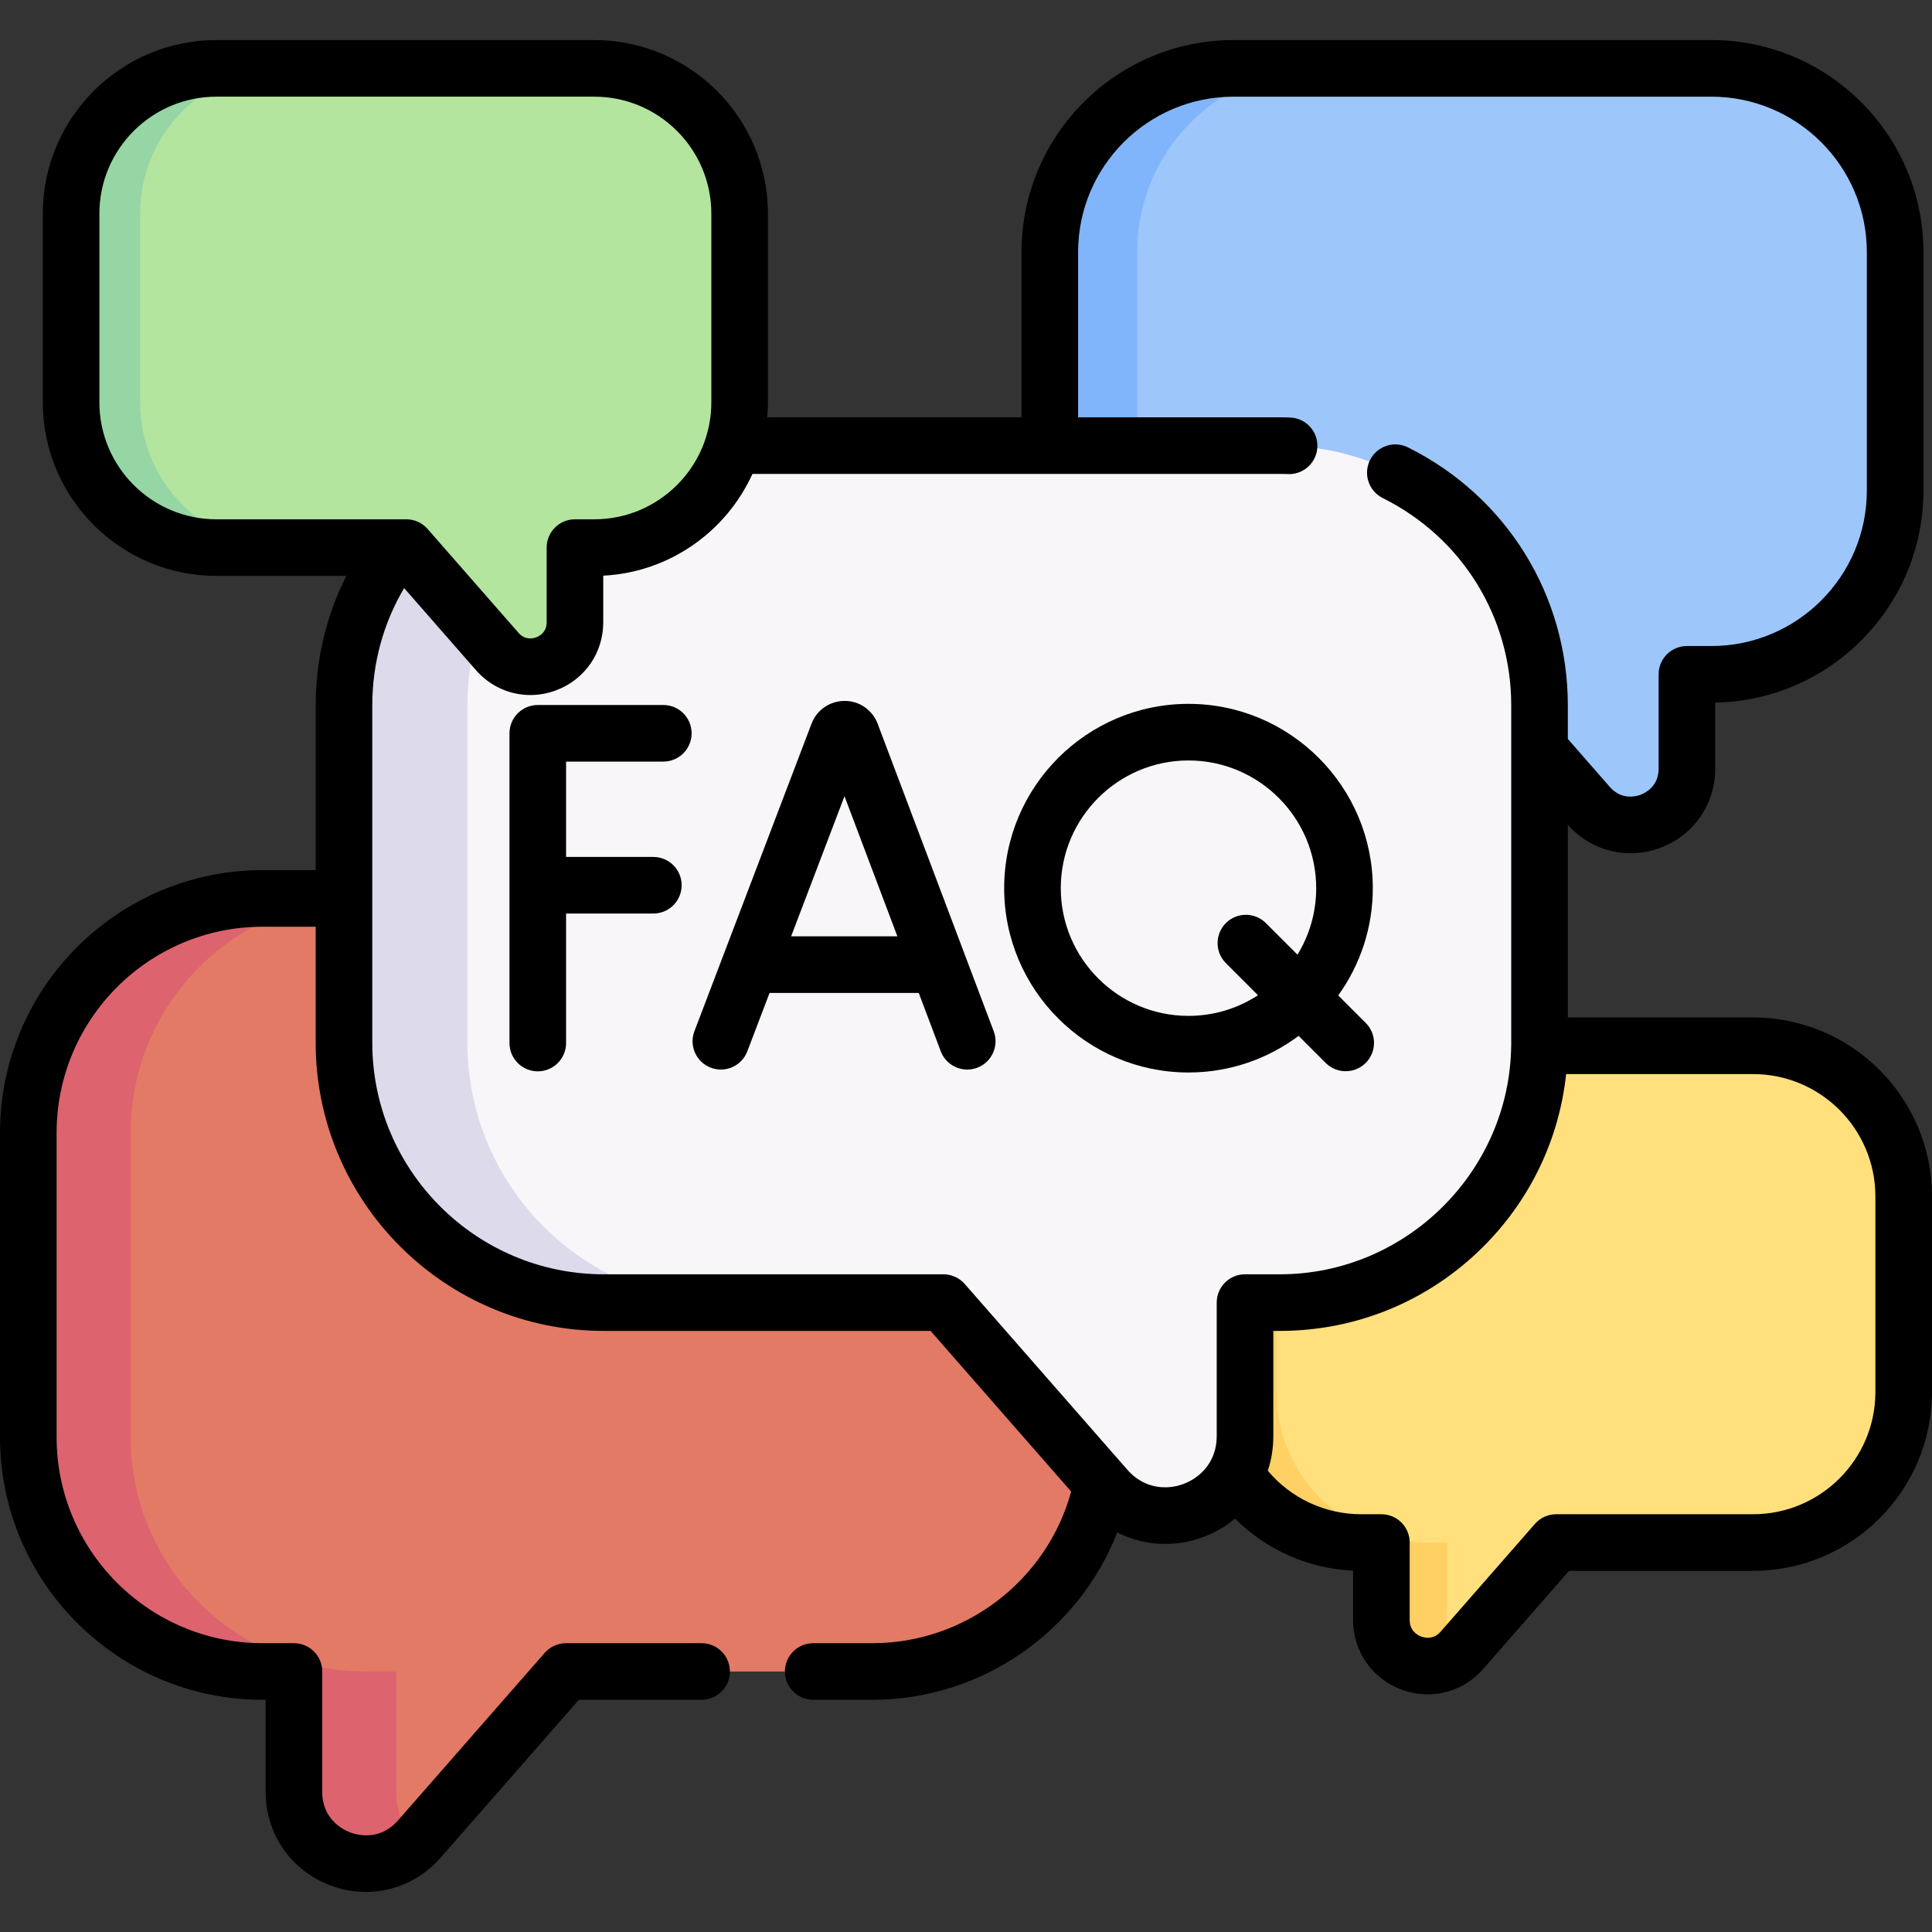 <svg id="Capa_1" enable-background="new 0 0 511.997 511.997" height="512" viewBox="0 0 511.997 511.997" width="512" xmlns="http://www.w3.org/2000/svg"><rect x="0" y="0" width="511.997" height="511.997" fill="#333333" stroke="none"/><g><g><g><path d="m453.545 18.12h-126.652c-26.887 0-48.682 21.796-48.682 48.682v63.215c0 26.887 21.796 48.682 48.682 48.682h63.644l30.466 34.813c9.037 10.326 26.044 3.935 26.044-9.787v-25.025h6.498c26.887 0 48.682-21.796 48.682-48.682v-63.216c.001-26.886-21.795-48.682-48.682-48.682z" fill="#9dc6fb"/><path d="m350.027 178.699h-23.135c-26.884 0-48.682-21.798-48.682-48.682v-63.217c0-26.884 21.798-48.682 48.682-48.682h23.135c-26.884 0-48.682 21.798-48.682 48.682v63.218c0 26.883 21.798 48.681 48.682 48.681z" fill="#80b4fb"/></g><g><path d="m69.61 238.091h161.585c34.302 0 62.11 27.807 62.11 62.11v80.651c0 34.302-27.807 62.11-62.11 62.11h-81.198l-38.869 44.415c-11.529 13.174-33.228 5.02-33.228-12.486v-31.928h-8.291c-34.302 0-62.11-27.807-62.11-62.11v-80.653c.001-34.302 27.808-62.109 62.111-62.109z" fill="#e27a66"/><path d="m110.389 488.18c-11.697 12.015-32.487 3.845-32.487-13.289v-31.931h-8.293c-34.299 0-62.109-27.81-62.109-62.109v-80.654c0-34.299 27.81-62.109 62.109-62.109h27.116c-34.307 0-62.109 27.81-62.109 62.109v80.654c0 34.299 27.802 62.109 62.109 62.109h8.293v31.932c0 5.46 2.114 10.015 5.371 13.288z" fill="#dd636e"/></g><g><path d="m360.757 277.144h103.832c22.042 0 39.911 17.869 39.911 39.911v51.825c0 22.042-17.869 39.911-39.911 39.911h-52.177l-24.977 28.54c-7.408 8.465-21.352 3.226-21.352-8.024v-20.517h-5.327c-22.042 0-39.911-17.869-39.911-39.911v-51.825c.001-22.041 17.87-39.91 39.912-39.91z" fill="#ffe07d"/><path d="m386.961 437.848c-7.516 7.721-20.876 2.47-20.876-8.539v-20.519h-5.329c-22.04 0-39.91-17.87-39.91-39.91v-51.827c0-22.04 17.87-39.91 39.91-39.91h17.424c-22.045 0-39.91 17.87-39.91 39.91v51.827c0 22.04 17.865 39.91 39.91 39.91h5.329v20.519c.001 3.509 1.359 6.436 3.452 8.539z" fill="#ffd064"/></g><path d="m339.134 118.087h-179.128c-38.026 0-68.853 30.827-68.853 68.853v89.407c0 38.026 30.827 68.853 68.853 68.853h90.013l43.089 49.237c12.781 14.604 36.835 5.565 36.835-13.842v-35.395h9.191c38.026 0 68.853-30.827 68.853-68.853v-89.407c0-38.027-30.826-68.853-68.853-68.853z" fill="#f9f6f9"/><path d="m192.725 345.199h-32.72c-38.023 0-68.852-30.829-68.852-68.852v-89.411c0-38.023 30.829-68.852 68.852-68.852h32.72c-38.023 0-68.852 30.829-68.852 68.852v89.411c0 38.023 30.829 68.852 68.852 68.852z" fill="#dddaec"/><g><path d="m157.509 18.119h-100.167c-21.264 0-38.502 17.238-38.502 38.502v49.996c0 21.264 17.238 38.502 38.502 38.502h50.335l24.095 27.533c7.147 8.166 20.598 3.112 20.598-7.74v-19.792h5.139c21.264 0 38.502-17.238 38.502-38.502v-49.997c0-21.264-17.238-38.502-38.502-38.502z" fill="#b3e59f"/><path d="m75.638 145.118h-18.297c-21.262 0-38.501-17.239-38.501-38.501v-49.998c0-21.262 17.239-38.501 38.501-38.501h18.297c-21.262 0-38.501 17.239-38.501 38.501v49.997c0 21.263 17.239 38.502 38.501 38.502z" fill="#95d6a4"/></g></g><g><path d="m464.591 269.641h-49.101v-51.045c4.35 4.885 10.378 7.517 16.611 7.517 2.653 0 5.344-.477 7.956-1.458 8.805-3.31 14.493-11.524 14.493-20.927v-17.534c30.519-.54 55.177-25.533 55.177-56.178v-63.209c0-30.981-25.205-56.187-56.187-56.187h-126.647c-30.98 0-56.186 25.205-56.186 56.187v43.785h-67.377c.113-1.312.181-2.635.181-3.976v-49.995c0-25.366-20.637-46.002-46.002-46.002h-100.167c-25.365 0-46.002 20.636-46.002 46.002v49.996c0 25.366 20.637 46.002 46.002 46.002h34.446c-5.337 10.561-8.127 22.207-8.127 34.314v43.66h-14.061c-38.377 0-69.6 31.227-69.6 69.61v80.65c0 38.383 31.223 69.61 69.6 69.61h.8v24.43c0 11.128 6.732 20.848 17.152 24.762 3.088 1.16 6.268 1.723 9.405 1.723 7.447 0 14.651-3.173 19.805-9.065l36.64-41.851h32.527c4.143 0 7.5-3.358 7.5-7.5s-3.357-7.5-7.5-7.5h-35.929c-2.162 0-4.219.933-5.643 2.56l-38.883 44.413c-4.843 5.537-10.904 3.833-12.647 3.178-1.742-.655-7.427-3.362-7.427-10.72v-31.93c0-4.142-3.357-7.5-7.5-7.5h-8.3c-30.106 0-54.6-24.498-54.6-54.61v-80.65c0-30.112 24.493-54.61 54.6-54.61h14.06v30.75c0 42.105 34.25 76.36 76.35 76.36h86.606l37.257 42.571c-6.411 23.488-28.007 40.188-52.683 40.188h-15.68c-4.143 0-7.5 3.358-7.5 7.5s3.357 7.5 7.5 7.5h15.681c28.979 0 54.634-18.076 64.882-44.347 3.891 1.988 8.193 3.041 12.65 3.041 1.039 0 2.086-.057 3.138-.172 5.79-.633 11.146-2.954 15.446-6.535 8.29 8.278 19.379 13.248 31.277 13.787v13.075c0 8.279 5.008 15.51 12.759 18.423 2.299.864 4.665 1.283 7 1.283 5.54 0 10.901-2.361 14.737-6.744l22.734-25.987h48.777c26.14 0 47.406-21.267 47.406-47.407v-51.822c0-26.145-21.267-47.416-47.406-47.416zm-438.251-163.024v-49.996c0-17.095 13.907-31.002 31.002-31.002h100.167c17.095 0 31.002 13.907 31.002 31.002v49.996c0 17.095-13.907 31.002-31.002 31.002h-5.14c-4.143 0-7.5 3.358-7.5 7.5v19.792c0 2.658-1.928 3.67-2.757 3.981s-2.945.821-4.697-1.18l-24.095-27.532c-1.424-1.627-3.481-2.561-5.644-2.561h-50.334c-17.095 0-31.002-13.908-31.002-31.002zm283.89 287.456c-2.545.277-7.424.053-11.493-4.599l-43.074-49.211c-1.424-1.627-3.481-2.561-5.644-2.561h-90.01c-33.828 0-61.35-27.526-61.35-61.36v-89.41c0-11.092 2.899-21.705 8.439-31.085l19.029 21.743c3.752 4.289 8.996 6.598 14.415 6.598 2.283 0 4.599-.41 6.846-1.254 7.581-2.849 12.48-9.923 12.48-18.023v-12.353c17.593-.893 32.602-11.72 39.535-26.966h139.737c.708 0 1.415.007 2.115.042.124.006.248.009.371.009 3.975 0 7.289-3.122 7.485-7.134.202-4.137-2.988-7.655-7.126-7.857-.839-.041-1.717-.059-2.846-.059h-53.433v-43.786c0-22.71 18.476-41.187 41.186-41.187h126.648c22.71 0 41.187 18.476 41.187 41.187v63.209c0 22.71-18.477 41.187-41.187 41.187h-6.49c-4.143 0-7.5 3.358-7.5 7.5v25.025c0 4.725-3.652 6.465-4.771 6.886-1.12.421-5.018 1.52-8.134-2.039l-11.155-12.751v-8.891c0-29.171-16.234-55.371-42.369-68.375-3.709-1.845-8.21-.334-10.056 3.374-1.845 3.708-.335 8.211 3.374 10.056 21.003 10.451 34.051 31.505 34.051 54.945v89.41c0 .179.002.351-.005.529-.002.062-.004.125-.004.187-.374 33.439-27.892 60.644-61.342 60.644h-9.199c-4.143 0-7.5 3.358-7.5 7.5v35.39c0 2.405-.545 4.611-1.629 6.578-2.064 3.769-6.119 6.414-10.581 6.902zm186.767-25.194c0 17.869-14.537 32.407-32.406 32.407h-52.181c-2.163 0-4.221.934-5.645 2.562l-24.975 28.548c-1.927 2.202-4.259 1.641-5.173 1.298-.912-.343-3.035-1.457-3.035-4.381v-20.526c0-4.142-3.357-7.5-7.5-7.5h-5.325c-9.646 0-18.653-4.25-24.777-11.527.966-2.899 1.46-5.964 1.46-9.167v-27.89h1.699c20.237 0 39.306-7.84 53.694-22.076 12.604-12.471 20.336-28.585 22.205-45.985h49.552c17.869 0 32.406 14.542 32.406 32.417v51.82z"/><path d="m232.573 191.765c-.025-.069-.053-.138-.081-.206-1.452-3.531-4.878-5.846-8.678-5.807-3.818.004-7.221 2.29-8.667 5.825-.023.057-.046.114-.067.171l-31.05 81.524c-1.475 3.871.469 8.204 4.339 9.678 3.871 1.472 8.204-.469 9.679-4.339l5.893-15.473h39.535l5.832 15.452c1.133 3.003 3.987 4.854 7.018 4.854.88 0 1.775-.156 2.647-.485 3.875-1.463 5.831-5.79 4.368-9.665zm-22.919 56.372 14.145-37.139 14.016 37.139z"/><path d="m175.785 186.832h-33.269c-4.143 0-7.5 3.358-7.5 7.5v82.083c0 4.142 3.357 7.5 7.5 7.5s7.5-3.358 7.5-7.5v-34.319h23.126c4.143 0 7.5-3.358 7.5-7.5s-3.357-7.5-7.5-7.5h-23.126v-25.265h25.769c4.143 0 7.5-3.358 7.5-7.5s-3.357-7.499-7.5-7.499z"/><path d="m351.319 281.688c1.465 1.465 3.384 2.197 5.304 2.197 1.919 0 3.839-.732 5.303-2.197 2.93-2.929 2.93-7.677.001-10.606l-7.282-7.283c5.757-8.014 9.16-17.826 9.16-28.424 0-26.933-21.912-48.845-48.845-48.845s-48.845 21.912-48.845 48.845 21.912 48.844 48.845 48.844c10.933 0 21.039-3.611 29.187-9.703zm-36.359-12.47c-18.662 0-33.845-15.183-33.845-33.844 0-18.662 15.183-33.845 33.845-33.845s33.845 15.183 33.845 33.845c0 6.452-1.816 12.486-4.962 17.622l-8.368-8.368c-2.929-2.929-7.678-2.929-10.606 0-2.93 2.929-2.93 7.677-.001 10.606l8.511 8.511c-5.306 3.456-11.629 5.473-18.419 5.473z"/></g></g></svg>